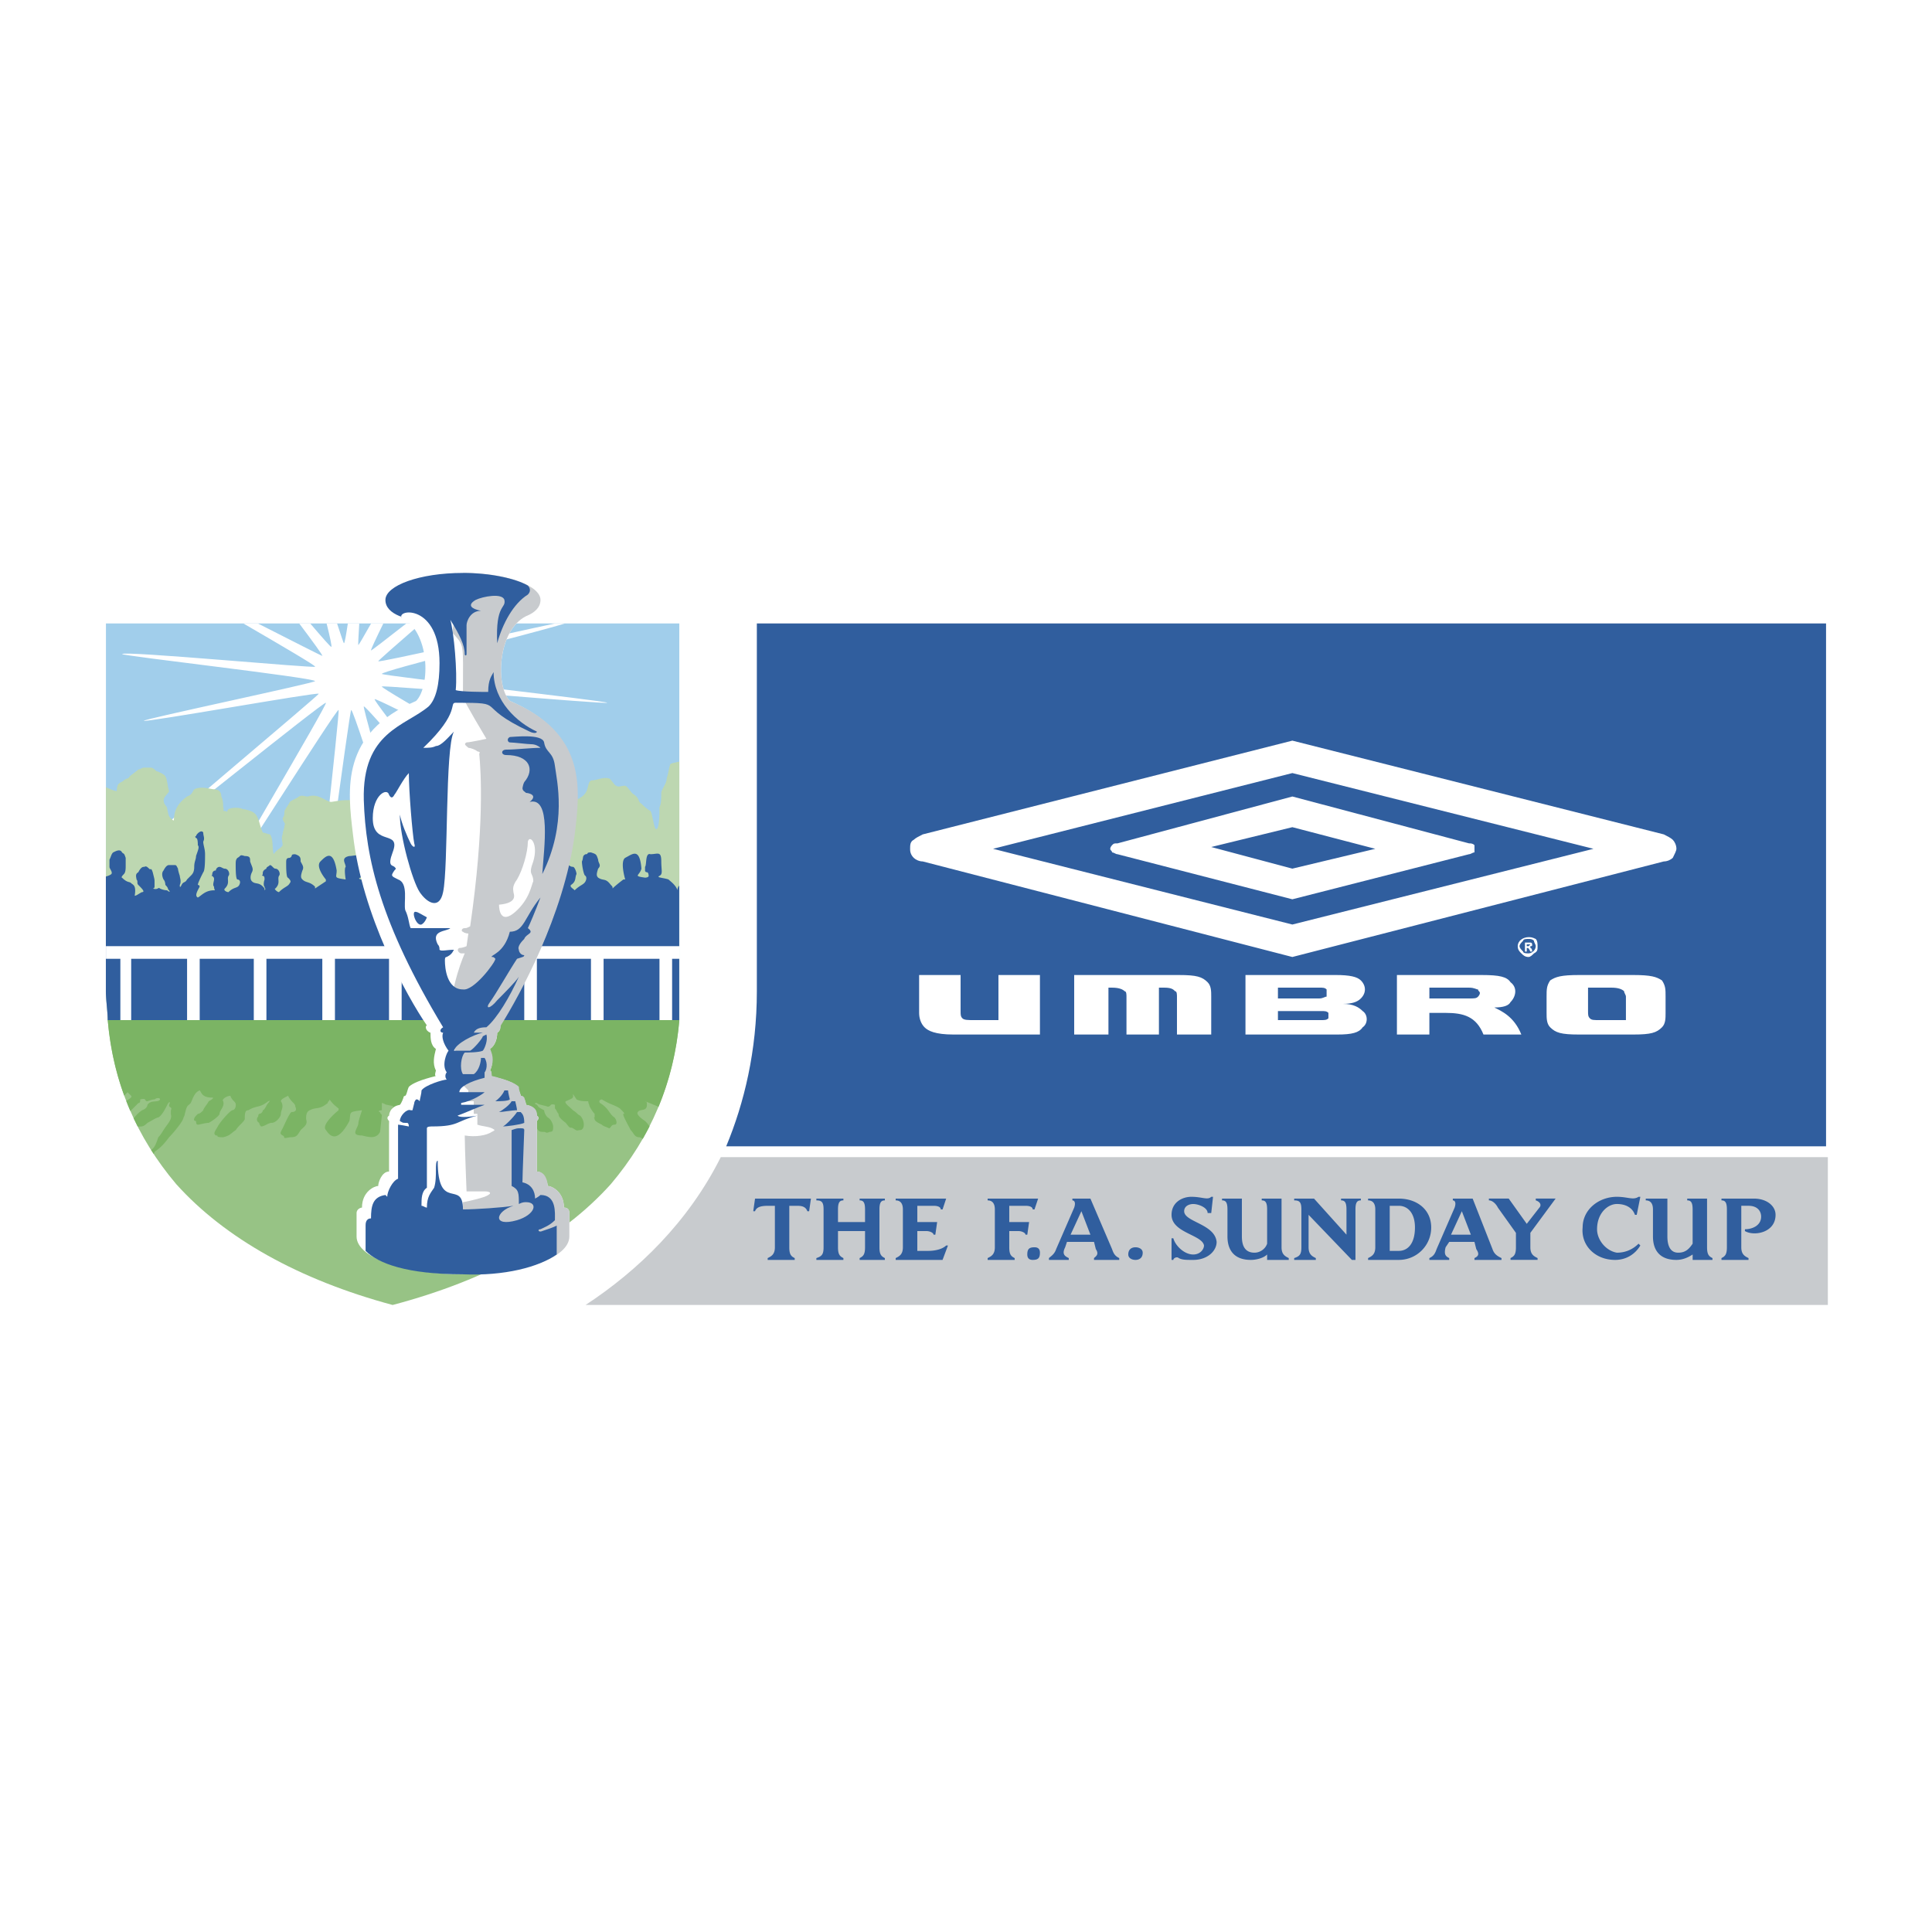 <svg xmlns="http://www.w3.org/2000/svg" width="2500" height="2500" viewBox="0 0 192.756 192.756"><g fill-rule="evenodd" clip-rule="evenodd"><path fill="#fff" d="M0 0h192.756v192.756H0V0z"/><path d="M189.922 54.463v83.83H39.172l-1.979-.539C25.681 134.695 2.834 125.16 2.834 98.896V54.463h187.088z" fill="#fff"/><path d="M67.775 62.199H10.57v36.698c0 .9.18 1.979.18 2.879h57.025V62.199z" fill="#a1ceeb"/><path d="M34.704 62.199c-.181 1.223-.32 1.979-.388 1.979-.034 0-.289-.754-.688-1.979h-1.044c.352 1.409.542 2.303.472 2.338-.048.048-.894-.912-2.108-2.338H29.85c1.384 1.841 2.362 3.184 2.307 3.238-.083 0-3.143-1.567-6.438-3.238h-1.443c3.586 2.082 7.255 4.225 7.163 4.317 0 .18-19.249-1.619-19.249-1.259 0 .18 19.068 2.338 19.249 2.698 0 .18-17.09 3.778-17.09 3.958.18.18 17.27-2.878 17.45-2.698 0 .18-17.45 14.751-17.27 14.931 0 .18 17.809-14.211 17.989-14.032.18.18-10.974 18.889-10.794 19.068.18 0 11.873-18.529 12.053-18.349.18 0-2.698 24.645-2.338 24.645.18.18 3.418-24.465 3.598-24.645.36 0 7.735 23.926 7.915 23.926.18 0-6.835-24.106-6.656-24.286.36 0 10.074 11.693 10.254 11.513s-9.354-12.053-9.175-12.233c.18-.18 16.011 8.095 16.19 7.916 0-.18-15.65-8.995-15.471-9.175 0-.18 22.486 1.799 22.486 1.619s-22.486-2.698-22.486-2.878c0-.312 14.404-3.854 18.29-5.037H55.4c-4.922 1.038-17.522 3.922-17.667 3.777 0-.063 1.859-1.695 4.257-3.777h-1.443c-2.05 1.603-3.533 2.754-3.533 2.698-.041-.041.451-1.098 1.234-2.698h-1.222c-.748 1.321-1.234 2.159-1.272 2.159-.035-.035.006-.858.09-2.159h-1.14v.001z" fill="#fff"/><path d="M17.585 118.145c4.857 5.396 12.233 9.535 21.587 12.053 9.535-2.518 16.91-6.656 21.767-12.053 3.958-4.678 6.296-10.074 6.836-16.369H10.75c.54 6.294 2.878 11.691 6.835 16.369z" fill="#97c385"/><path d="M67.775 75.987c-.458.087-.834.178-.899.243-.18.54-.18.899-.36 1.439 0 .54-.54 1.079-.54 1.439 0 .54 0 1.08-.18 1.439 0 .54 0 2.339-.359 2.159-.18 0-.36-1.619-.54-1.799-.36-.18-.72-.54-.899-.72-.36-.18-.18-.54-.72-.899-.359-.18-.54-.72-.899-.899-.359 0-.72.18-.899 0-.18 0-.54-.72-.72-.72-.54-.18-1.259.18-1.619.18-.54 0-.36.72-.72 1.259-.719 1.08-3.418 1.619-7.375.18-5.037-1.979-9.174-3.059-10.613-1.619-1.26 1.439-4.138 2.519-5.397 2.159-.899 0-.899 0-1.979.18-.539 0-1.259-.899-2.338-.54-.36 0-.54-.18-.899 0-.18.18-.719.36-.899.54-.18.36-.36.54-.54.9 0 .18 0 .539-.18.719 0 .36.359.54.18.719 0 .36-.18.54-.18.9-.18.36 0 .719 0 1.079-.18.36-.54.36-.899.899-.18-.719 0-1.439-.36-1.979-.18 0-.54-.18-.719-.18-.36-.72-.36-1.619-.9-1.979-.18-.18-.899-.36-1.079-.36-.36-.18-1.079-.18-1.439 0-.359.36.18.36-.359.18-.36 0 0 0-.18-.36 0-.359 0-.719-.18-1.079 0-.54-.36-.72-.72-.72s-1.259-.359-1.979 0c-.18.18-.18.54-.72.72-1.799 1.259-1.08 2.698-1.439 2.339-.36-.36-.36-.18-.54-1.08 0-.36-.359-.36-.359-.899 0-.36.54-.72.54-.899-.18-.54-.18-1.259-.36-1.439 0-.18-.72-.54-.899-.54-.18-.18-.36-.36-.54-.36h-.72c-.18 0-.36.18-.54.18-.18.18-.72.54-.899.72 0 .18-.36.18-.54.359-.18.18-.36.18-.54.36-.18.18-.18.72-.18.72-.205 0-.641-.176-1.08-.393v20.361c0 .9.18 1.979.18 2.879h57.025V75.987h-.001z" fill="#bdd7b1"/><path d="M67.775 88.349a.632.632 0 0 0-.18.474c-.18-.54-.72-.899-.9-1.08-.539-.18-1.259-.18-.899-.36.36-.18.18-.54.18-1.439 0-1.08-.36-.72-1.08-.72-.54-.18-.36 1.08-.54 1.259v.36c0 .18.18.18.18.18.18 0 .18.36.18.36 0 .18-.36.18-.36.18-1.259-.18-.54-.18-.36-.899-.18-2.158-.899-1.439-1.619-1.079-.54.36 0 2.159 0 2.159h-.18s-.72.54-1.08.899c0-.18 0-.18-.18-.36-.54-.72-.72-.359-1.259-.72-.18-.18-.18-.359 0-.899.36-.359 0-.54 0-.899-.18-.54-.18-.54-.72-.719-.54 0-.18.18-.54.18-.36.18-.18.36-.36.72 0 .36.18 1.439.36 1.439 0 0 .18.18 0 .54-.18.359-.54.359-1.08.899-.18-.18-.539-.36-.359-.54.54-.359.359-.72.54-1.079 0-.18-.18-.72-.36-.72-.359 0-.54-.36-.72-.36l-.359.36c-.36.18-.36.36-.36.54v.18c.18 0 .18.18.18.359v.72c.18.18.18.36 0 .36-.36 0-.54 0-.72.18V89.183c-.36-.18-.18-.359-1.08-.72-.36 0 0-.359.18-.719.359-.18.18-.36.359-.54 0-.18 0-.54-.18-.72-.18-.36-.36-.54-.54-.54-.18 0-.18-.18-.54.18-.18.18-.18-.18-.36.54-.18.54-.18.54-.18.72v.899c-.359 0-.359-.18-.54-.18-.36.18-.719.18-.719.18-.18.18-.36.18-.18 0 0-.18 0-.18.36-.54 0 0 0-.36.18-.54.18-.36.18-.72 0-.899-.18-.36-.359-.54-.54-.54h-.54c-.18 0-.18 0-.36.36 0 .18-.18.72-.18.72 0 .18-.18.54 0 .899 0 .18 0 .36-.18 0-.18-.18-.359-.18-.54-.54l-.36-.36s-1.619.36-.72 2.159c-.359-.18-.719-.72-1.619-.72-.18 0 0 0 0-.18.18-.36 0-.72 0-.899 0-.18 0-.18.18-.36.18 0 0 0 0-.18 0 0 0-.359-.36-.359 0-.18-.18-.36-.359-.36-.18 0-.36.18-.54.18-.36 0-.54.54-.36.899.18.18-.18.54.36 1.08.18.18-.18.359-.36.54-.54-.54-.899-.54-1.079-.899-.18-.36 0-.54.18-.54s.18-1.08.18-1.439 0-.54-.359-.719c-.36-.18 0-.36-.54-.18-.54 0-.54.18-.54.54-.18.54-.36.719-.18 1.079s.18.72 0 .899c-.36.36-.72 0-1.259.72 0 0-.18.18-.18.359-.359-.359-1.079-.359-1.259-.539-.18-.18 0-.18-.18-.36v-.899c0-.18 0-.359-.18-.719-.359-1.08-1.439-.36-1.439 0-.18.54-.18 1.259.18 1.799.359.54.359.36-.36.54-.54 0-.54.36-.54.54-.36-.54-.72-.72-1.08-.899-.54-.18-1.259-.18-.899-.36.54-.18.36-1.259.18-1.619 0-.899-.72-.54-1.259-.54-.9.18-.36.719-.36 1.079-.18.18 0 1.259 0 1.259-1.259-.18-.899-.18-.899-.899-.36-2.159-1.079-1.439-1.619-.899s.54 1.799.54 1.799v.18l-1.08.719v-.18c-.54-.539-.899-.359-1.259-.719-.18-.18-.18-.36 0-.899.18-.36 0-.54-.18-.899 0-.36 0-.54-.54-.72-.54 0-.18.18-.54.36-.36 0-.36.18-.36.54s0 1.439.18 1.439c.18.18.36.36.18.54-.18.359-.54.359-1.079.899-.18 0-.54-.36-.36-.36.54-.54.18-.899.36-1.259.18-.18 0-.72-.36-.72-.18 0-.36-.359-.54-.359-.18.18-.359.18-.359.359-.36.18-.36.36-.36.54 0 .18-.18 0 0 .18.18 0 .18.18.18.36 0 0-.18.54 0 .719 0 .18.18.18 0 .36v-.18c-.54-.719-.899-.36-1.259-.719-.18-.18-.18-.54 0-.9s0-.54-.18-1.079c0-.36 0-.54-.54-.54-.54-.18-.359 0-.72.18-.18.18-.18.36-.18.72 0 .359 0 1.439.18 1.439s.36.18.18.54c-.18.36-.54.18-1.08.72-.18 0-.54-.18-.359-.36.54-.54.18-.899.359-1.259.18-.18 0-.72-.359-.72-.18 0-.36-.18-.54-.18-.18 0-.359.18-.359.36-.36 0-.36.36-.36.36 0 .18-.18.18 0 .18.18.18.18.18.18.36s-.18.54 0 .719c0 .36.18.36 0 .36-.899 0-1.259.539-1.619.719-.36-.18 0-.719.18-1.08 0-.18-.18-.18-.18-.18 0-.18.359-.899.54-1.259.18-.18.18-1.259.18-1.799s-.18-.899-.18-1.259c.18-.359 0-.54 0-.899-.18-.359-.72.18-.72.36-.18 0 0 .18 0 .18.18 0 .18.54.18.719.18.18 0 .54-.18 1.08 0 .359-.18.54-.18 1.079s-.18.72-.36.899l-.36.36c-.18.36-.36.18-.54.54-.18.36-.18.18-.18 0 .18-.359 0-.72 0-.899 0 0-.18-.54-.18-.72-.18-.359-.18-.359-.36-.359h-.54c-.181 0-.36.18-.54.54-.18.18-.18.54 0 .899.18.18.18.54.18.54.36.36.18.36.36.54.18.18 0 .18-.18 0 0 0-.359 0-.719-.18-.18-.18-.18.18-.72 0 .18 0 .18-.18.18-.18v-.539c0-.18 0-.18-.18-.9-.18-.54-.18-.18-.36-.36-.359-.359-.359-.18-.54-.18-.18 0-.36.18-.54.54-.36.18-.18.54-.18.72.18.18 0 .36.18.54.36.36.72.72.36.72-.36.18-.54.359-.72.359.18-1.079-.18-1.079-.36-1.259-.18-.18-.359 0-.899-.54 0 0-.18 0 .18-.359.18-.18.18-.54.18-.899v-.36-.36c-.18-.54-.18-.36-.36-.54-.18-.36-.54-.18-.899 0-.18.18-.18.36-.359.719v.72c0 .18.359.54.18.72-.087.087-.301.176-.54.242v11.451c0 .9.18 1.979.18 2.879h57.025V88.349h.008z" fill="#305e9e"/><path d="M12.392 109.305c.103-.1.215-.211.337-.334l.359.359c.113.113-.126.297-.497.506.13.336.268.67.411 1 .132-.111.177-.158.267-.246.18-.18.36-.359.54-.541.18 0 .18-.18.18-.359.72-.18.36.18.72.18.54-.18.54-.18.72-.18.18-.18.54-.18.54 0-.18.359-.899 0-1.259.541 0 0 0 .359-.54.539-.358.238-.636.559-.835.799.128.275.263.549.401.82h.254c.18 0 .36 0 .72-.359.36-.182.899-.541 1.079-.541.36-.18.72-.898.899-1.258.18-.361.36-.361.18 0 0 .359.36.18.18.539v.359c0 .18.18.359-.36 1.08-.539.719-.539.898-.899 1.258-.18.539-.359 1.078-.718 1.26.086.137.174.271.263.406.037-.068.067-.143.095-.227.54-.359.899-.719 1.439-1.439.36-.359 1.439-1.619 1.439-1.979.18-.18.18-1.078.54-1.258l.18-.182c.18-.359.36-1.078.899-1.258.18.18.18.719 1.259.719.18 0 0 .18-.36.359-.18.361-.54.721-.54.9-.18.18-.36.359-.54.359l-.18.18c-.18.18-.36.539 0 .539 0 .182 0 .361.18.361s.719-.18 1.079-.18c.36-.182 1.079-.721 1.079-.9 0-.359.54-.719.36-1.26-.18-.18.36-.539.72-.539.18.539.54.539.54.9 0 .359-.18.539-.359.539-.36.18-1.26 1.26-1.439 1.619s-.54.719-.18.898c.359 0-.18.18.719.18.72-.18.72-.359 1.259-.719.36-.539.72-.719.899-1.08 0-.539 0-.898.36-.898.899-.539 1.08-.18 1.979-.9.18 0 .18-.18.18-.18s0 .18-.18.359c-.18.182-.36.721-.54.721 0 .18-.18.359-.36.359-.18.18 0 .18-.18.359 0 0-.18.359.18.541 0 0 0 .18.18.359.36 0 .72-.359 1.08-.359s.899-.541.899-.9.36-.719 0-1.26c0-.18.36-.359.72-.539.36.719.719.719.719 1.08.18.359 0 .539-.359.539-.18 0-.72 1.26-.899 1.619-.18.359-.36.539 0 .719.359.18-.18.361.719.18.72 0 .72-.18 1.08-.719.359-.359.719-.539.54-1.08 0-.359 0-.719.36-.898.719-.359.899 0 1.799-.721 0-.18.18-.18.18-.359.36.541.899.9.899.9v.18s-1.799 1.439-1.259 1.979c.359.539 1.079 1.439 2.338-.9.18-.898-.18-.898 1.259-1.078 0 0-.36 1.078-.36 1.26 0 .539-.899 1.258.36 1.258.719.18 1.439.361 1.799-.359l.18-1.619c0-.18-.18-.18-.18-.359-.18 0-.18-.18.18-.18v-.721c.18 0 .36.182.54.182.72.18.72 0 .36.539s-.18 1.439 0 1.979c.18.359 1.619 1.26 1.799.18.18-.539.18-.719.18-1.08 0-.18-.18-.539-.18-.719 0-.359 0-.359.18-.539.18-.18 1.08-.18 1.439-.541 0 .182 0 .182.18.361.72.719 1.08.539 1.619.898.36.18.36.539.18.9-.18.539.18.719.359 1.078.36.541.36.721 1.08.721.72.18.18-.18.54-.18.54-.18.359-.361.18-.721 0-.359-.36-1.619-.72-1.619-.18-.18-.36-.359-.18-.719.18-.359.54-.359.899-.9.36.18.72.361.54.541-.36.539 0 .898 0 1.258-.18.18.18.9.54.9.54 0 .72.359 1.08.18.18 0 .18-.18.18-.359.359 0 .359-.359.359-.541-.18 0 0 0-.18-.18-.18 0-.18-.18-.36-.359 0-.18 0-.539-.18-.898-.18-.18-.359-.18-.18-.18.899 0 1.259-.541 1.619-.9-.36 2.158 1.619 2.518 1.619 2.518.18-.18.18-.18.359-.539 0-.359.36-.18.36-.539s.18-.18.18.18c0 .18.359.719.359.719.18.18.54.721.72.9.18.359.36.359.72.359.18 0 .18.18.54 0 .36 0 .36-.18.36-.539 0-.18-.18-.721-.54-.9-.359-.359-.359-.719-.359-.719-.72-.359-.54-.359-.72-.539-.36-.182-.18-.182 0-.182.18.182.54.182 1.079.361.36 0 .18-.361.72-.18v.359c.18.18.18.359.36.539 0 .18 0 .359.719.9.54.719.36.359.72.539.54.359.36.18.72.18.18 0 .36-.18.36-.539 0-.361-.18-.721-.36-.9-.36-.18-.18-.18-.72-.539-.359-.359-.899-.721-.72-.9.899-.359.72-.359.72-.719l.36.539c.36.18.72.18 1.08.18.18 0 0 0 .18.361 0 .18.36.719.54.898v.359c-.18 0 0 0 0 .18s.36.361.72.541c.18.18.36.18.719.359.18 0 .18-.359.54-.359.359 0 .18-.541 0-.721-.54-.359-.54-.898-1.439-1.439-.18-.18 0-.359.18-.359.899.541 1.259.541 1.799.9.36.359.54.539.36.539s.54 1.26.72 1.619c.359.359.359.719.899.719a.794.794 0 0 1 .305.162c.236-.412.463-.828.678-1.25a2.912 2.912 0 0 0-.443-.531c-.54-.359-.899-.719-.72-.898.18-.359.899 0 .899-.719 0-.182 0-.361-.18-.361.423.17.928.381 1.342.555 1.111-2.68 1.811-5.557 2.076-8.648H10.75c.229 2.665.781 5.171 1.642 7.529z" fill="#7bb464"/><path fill="#fff" d="M10.57 95.659h1.439v6.116h1.079v-6.116h5.577v6.116h1.259v-6.116h5.397v6.116h1.26v-6.116h5.576v6.116h1.26v-6.116h5.396v6.116h1.259v-6.116h5.577v6.116h1.079v-6.116h5.577v6.116h1.259v-6.116h5.396v6.116h1.26v-6.116h5.576v6.116h1.26v-6.116h.719v-1.26H10.57v1.26z"/><path d="M75.511 62.199v36.698c0 5.936-1.259 11.152-3.058 15.471h109.733V62.199H75.511z" fill="#305e9e"/><path d="M71.913 115.447c-3.238 6.475-8.275 11.332-13.492 14.75h123.944v-14.75H71.913z" fill="#c8cbce"/><path d="M75.331 119.584h5.577l-.18 1.26h-.18c-.18-.541-.72-.541-1.079-.541h-.72v4.139c0 .719.18.898.54 1.078v.182H76.59v-.182c.36-.18.72-.359.72-1.078v-4.139h-.54c-.54 0-1.259 0-1.439.541h-.18l.18-1.26zM88.283 119.764c-.359 0-.54.18-.54.9v3.777c0 .719.18.898.54 1.078v.182h-2.518v-.182c.36-.18.54-.359.54-1.078v-1.619h-2.698v1.619c0 .719.18.898.54 1.078v.182h-2.698v-.182c.54-.18.719-.359.719-1.078v-3.777c0-.721-.18-.9-.719-.9v-.18h2.698v.18c-.36 0-.54.18-.54.9v1.258h2.698v-1.258c0-.721-.18-.9-.54-.9v-.18h2.518v.18zM92.6 124.801c.72 0 1.439-.18 1.799-.539h.18l-.54 1.439h-4.677v-.182c.36-.18.719-.359.719-1.078v-3.777c0-.721-.359-.9-.719-.9v-.18h5.037l-.359 1.08h-.18c0-.18-.18-.361-.719-.361h-1.619v1.619H93.5l-.18 1.26h-.18c0-.18-.36-.359-.72-.359h-.899v1.979H92.6v-.001zM103.574 119.584l-.361 1.08h-.18c0-.18-.18-.361-.719-.361h-1.619v1.619h1.979l-.18 1.26h-.18c0-.18-.359-.359-.719-.359h-.9v1.619c0 .719.18.898.539 1.078v.182h-2.697v-.182c.359-.18.719-.359.719-1.078v-3.777c0-.721-.359-.9-.719-.9v-.18h5.037v-.001zM107.891 120.844l.9 2.338h-1.979l1.079-2.338zm.9-1.26h-1.799v.18c.18 0 .359.18.18.721l-1.799 4.137c-.18.539-.541.719-.721.898v.182h1.98v-.182c-.361-.18-.721-.359-.361-1.078l.18-.539h2.699l.18.719c.359.539 0 .719-.18.898v.182h2.518v-.182c-.359-.18-.539-.359-.719-.898l-2.158-5.038zM118.145 120.844c0 1.078 3.059 1.26 3.238 3.059 0 .898-.9 1.799-2.338 1.799-.721 0-1.08 0-1.439-.182-.18-.18-.539 0-.539.182h-.182v-2.16h.182c.18.721 1.078 1.619 1.979 1.619.719 0 1.078-.539 1.078-.898-.18-1.08-3.238-1.26-3.238-3.059 0-1.26 1.08-1.799 1.98-1.799 1.078 0 1.617.359 1.979 0h.18l-.18 1.619h-.361c0-.539-.898-.9-1.438-.9-.362-.001-.901.179-.901.72zM125.881 119.584h1.979v4.857c0 .719.359.898.719 1.078v.182h-2.158v-.541c-.359.359-1.08.541-1.619.541-2.158 0-2.338-1.619-2.338-2.34v-2.697c0-.721-.18-.9-.541-.9v-.18h1.98v3.777c0 .721.18 1.619 1.258 1.619.541 0 1.08-.359 1.26-.898v-3.418c0-.721-.18-.9-.539-.9v-.18h-.001zM133.795 119.584h1.979v.18c-.359 0-.539.18-.539.9v5.037h-.359l-4.318-4.498v3.238c0 .719.361.898.721 1.078v.182h-2.158v-.182c.539-.18.719-.359.719-1.078v-3.777c0-.721-.18-.9-.719-.9v-.18h1.979l3.238 3.598v-2.518c0-.721-.182-.9-.541-.9v-.18h-.002zM141.17 122.463c0 1.619-.719 2.338-1.617 2.338h-.9v-4.498h.9c.898 0 1.617.72 1.617 2.16zm1.621 0c0-1.799-1.439-2.879-3.238-2.879h-3.059v.18c.359 0 .719.18.719.9v3.777c0 .719-.359.898-.719 1.078v.182h3.059a3.224 3.224 0 0 0 3.238-3.238zM145.848 120.844l.9 2.338h-1.979l1.079-2.338zm1.08-1.26h-1.979v.18c.18 0 .359.18.18.721l-1.799 4.137c-.18.539-.359.719-.721.898v.182h1.98v-.182c-.361-.18-.541-.359-.361-1.078l.361-.539h2.518l.18.719c.359.539.18.719-.18.898v.182h2.699v-.182c-.361-.18-.721-.359-.9-.898l-1.978-5.038zM151.244 123.002l-1.799-2.518c-.18-.361-.539-.721-.898-.721v-.18h1.979l1.799 2.52 1.26-1.619c.18-.182.18-.541-.361-.721v-.18h1.98l-2.52 3.418v1.439c0 .719.359.898.721 1.078v.182h-2.699v-.182c.359-.18.539-.359.539-1.078v-1.438h-.001zM163.658 119.404l-.361 1.799h-.18c-.18-.539-.719-1.08-1.799-1.08-.898 0-1.979.9-1.979 2.52 0 1.078.9 2.158 1.979 2.338.9 0 1.619-.359 2.16-.898l.18.18c-.541.898-1.439 1.439-2.52 1.439-1.979 0-3.418-1.439-3.238-3.238 0-1.799 1.619-3.059 3.418-3.059 1.08 0 1.619.359 2.16 0h.18v-.001zM168.334 119.584h1.979v4.857c0 .719.182.898.541 1.078v.182h-1.979v-.541c-.541.359-1.08.541-1.619.541-2.16 0-2.34-1.619-2.34-2.34v-2.697c0-.721-.359-.9-.719-.9v-.18h2.158v3.777c0 .721.18 1.619 1.08 1.619.719 0 1.078-.359 1.439-.898v-3.418c0-.721-.182-.9-.541-.9v-.18h.001zM174.99 119.584c1.26 0 2.158.719 2.158 1.619 0 1.799-2.158 2.158-3.057 1.619v-.18c.719 0 1.617-.359 1.617-1.26 0-.539-.359-1.08-1.258-1.08h-.721v4.139c0 .719.361.898.721 1.078v.182h-2.699v-.182c.359-.18.541-.359.541-1.078v-3.777c0-.721-.182-.9-.541-.9v-.18h3.239zM103.213 124.441c.361 0 .541.18.541.539 0 .539-.18.721-.721.721-.359 0-.539-.182-.539-.541 0-.539.18-.719.719-.719zM113.287 124.441c.361 0 .721.18.721.539 0 .539-.359.721-.721.721-.359 0-.719-.182-.719-.541 0-.539.36-.719.719-.719z" fill="#305e9e"/><path d="M46.188 127.139c5.937 0 10.614-1.619 10.614-3.777v-2.338c0-.359-.18-.539-.54-.539 0-1.619-1.259-2.16-1.619-2.16 0-.359-.359-1.439-1.079-1.439v-5.037c.36-.359 0-.539 0-.539s0-.898-1.079-1.078c0-.182-.18-.721-.36-.721 0-.18-.18-.18-.18-.18 0-.18-.18-.539-.359-.898-.18-.361-1.08-.721-2.698-1.08.18 0 .18-.539 0-.539.359-.721.18-1.439 0-2.16.539-.359.719-1.078.719-1.619.36-.18.36-.719.18-.719 1.979-2.879 6.476-10.974 7.375-19.068.72-4.498 1.259-10.074-6.296-13.312-1.439-1.439-1.259-7.016 1.619-8.455.899-.359 1.439-.899 1.439-1.619 0-1.438-3.418-2.698-7.735-2.698s-7.735 1.26-7.735 2.698c0 .72.54 1.26 1.439 1.619 3.058 1.439 3.058 7.016 1.619 8.455-7.556 3.238-6.836 8.814-6.296 13.312.899 8.095 5.396 16.189 7.375 19.068-.18 0-.18.539.36.719 0 .541 0 1.26.54 1.619-.18.721-.36 1.439 0 2.16 0 0-.18.539 0 .539-1.439.359-2.339.719-2.699 1.08-.18.359-.18.719-.359.898 0 0-.18 0-.18.18 0 0-.18.539-.36.721-1.079.18-1.079 1.078-1.079 1.078s-.36.18 0 .539v5.037c-.72 0-1.08 1.08-1.08 1.439-.36 0-1.619.541-1.619 2.16-.18 0-.54.18-.54.539v2.338c0 2.158 4.857 3.777 10.613 3.777z" fill="#fff"/><path d="M42.051 92.24c.36-.18.54-.719.54-.719-.359-.18-.899-.54-1.079-.54-.541-.18-.001 1.439.539 1.259z" fill="#305e9e"/><path d="M39.533 74.431c.539 0 .719.18 1.079.54.54-.719 1.619-2.338 1.799-2.518-.9-.181-2.878 1.258-2.878 1.978z" fill="#fff"/><path d="M46.188 119.943s1.08-.18 2.159-.539c.899-.359.54-.539 0-.539h-1.799s-.18-4.498-.18-5.578c1.079.18 2.158 0 2.698-.359.359-.18.359-.18 0-.359-.36-.18-.899-.18-1.439-.359v-1.08h-.359v-1.26h-.54v-1.078l-1.259-1.26c.18-2.158-.36-2.518-.36-2.518s.18-.182.36-.182c-.72-.539-.899-1.258-.72-2.158-.18-.18 0 0 0-.18.18-4.316 1.62-7.375 1.62-7.375h-.36c-.18 0-.54-.359-.18-.54.36 0 .72-.18.72-.18l.18-1.26s-.359 0-.54-.18c-.18 0-.18-.36.18-.36.18 0 .18 0 .54-.18 1.439-9.894 1.079-15.471.899-17.27.18 0 0-.18-.18-.18-.18-.18-.719-.36-.899-.36-.18-.18-.54-.359-.18-.54.36 0 1.979-.36 1.979-.36s-2.158-3.598-2.338-4.137c-.18-.36.18-.36.18-.36l-.18-.18c0-5.037.18-4.498-1.08-5.937l1.08-5.937c4.317 0 7.735 1.26 7.735 2.698 0 .72-.54 1.26-1.439 1.619-2.878 1.439-3.059 7.016-1.619 8.455 7.735 3.238 7.016 8.814 6.476 13.312-1.079 8.095-5.576 16.189-7.375 19.068 0 0 0 .539-.36.719 0 .541-.18 1.26-.719 1.619.359.721.359 1.439 0 2.16.18 0 .18.539.18.539 1.439.359 2.338.719 2.698 1.08 0 .359.18.719.18.898.18 0 .18 0 .36.18 0 0 .18.539.18.721 1.259.18 1.079 1.078 1.079 1.078s.36.18 0 .539v5.037c.899 0 1.079 1.08 1.079 1.439.36 0 1.619.541 1.619 2.16.36 0 .54.18.54.539v2.338c0 2.158-4.677 3.777-10.614 3.777v-7.19h-.002z" fill="#c8cbce"/><path d="M40.072 61.659s0-.18-.18-.18c-.899-.359-1.439-.899-1.439-1.619 0-1.438 3.418-2.698 7.735-2.698 2.699 0 5.217.54 6.476 1.26.18.18.36.539 0 .899-1.439.899-2.519 2.878-3.058 4.856-.18-3.957.899-3.417.719-4.317-.18-.719-2.158-.359-2.878 0-.899.54-.36.9.54 1.08-1.079 0-1.439 1.08-1.439 1.439v2.878c0 .18-.18.18-.18 0 0-.899-.54-1.979-1.439-3.418.36 1.259.72 5.217.54 7.016.54.18 2.878.18 3.238.18 0-1.259.36-1.619.54-1.979 0 2.878 2.339 5.037 4.317 5.936 0 .18-.36.18-.72 0-5.756-2.698-1.979-2.878-7.375-2.878-.72 0 .54.899-3.238 4.497.54 0 .899 0 1.259-.18.54 0 1.259-.899 1.799-1.439-.899 1.619-.54 13.492-1.08 16.011-.36 1.799-1.619 1.079-2.338 0-.72-1.079-1.979-5.577-1.979-7.735.18.899.72 2.159 1.079 2.878.18.36.54.54.36 0-.18-.899-.54-5.217-.54-7.016-.54.54-1.259 1.979-1.439 2.159-.18.359-.36.359-.54 0-.18-.72-1.619 0-1.619 2.338 0 2.878 2.878 1.08 1.979 3.418-.54 1.439 0 1.259.18 1.439s.18.18 0 .36c-.36.54-.36.54.36.899 1.079.36.54 2.338.72 3.058.359.72.359 1.439.539 1.799h3.958c-.36.36-1.979.18-1.259 1.619.18.18.18.36.18.54.18.18.72 0 1.439 0-.18.359-.36.54-.72.719-.18 0-.18.18-.18.36 0 .72.18 2.878 1.799 2.878 1.08.18 3.238-2.699 3.238-3.058-.18-.18-.18-.18-.359-.18-.18-.18 1.259-.36 1.799-2.519 1.439 0 1.439-1.439 3.058-3.418-.54 1.439-1.08 2.698-1.259 3.058.72.54-.18.54-.36 1.079-.18.18-.719.72-.54 1.08 0 .18.18.54.54.54 0 .18-.18.18-.719.36-.72 1.08-2.159 3.597-2.698 4.318-.54.719 0 .719.719-.18.719-.721 1.799-1.801 2.159-2.34-.899 1.979-2.159 4.139-3.238 5.037-.719 0-1.079.18-1.259.539h.899c-.899.182-2.699 1.08-2.878 1.799h1.619c.36-.18 1.259-1.258 1.259-1.438l.359-.18c.18.539-.18 1.438-.359 1.617-.36.182-1.619.182-1.799.182-.36.359-.54 1.619-.18 2.158h1.08c.54-.359.719-1.26.719-1.619h.36c.36.539.18 1.26 0 1.439v.539c-1.439.359-2.519.9-2.519 1.439h2.519c-.18.18-1.259.898-2.338 1.078v.182h2.338c-.54.18-2.159.898-2.698 1.078.18.18.899.18 1.979 0-2.159.539-1.799 1.08-4.497 1.08-.18 0-.54 0-.54.18v5.936c-.54.361-.54 1.08-.54 1.799.18 0 .36.182.54.182 0-1.08.36-1.439.72-1.98.18-.539.18-1.258.18-1.799 0-.359 0-.898.18-.898 0 5.217 2.519 1.799 2.519 4.857 1.259 0 3.958-.18 5.037-.361-1.799.541-2.159 2.16.36 1.439 1.799-.539 2.158-1.799.899-1.799-.18 0-.36 0-.72.18 0-1.078 0-1.439-.72-1.799v-5.576c.54-.18.54-.18.899-.18.18 0 .36 0 .36.18s-.18 4.498-.18 5.217c.899.18 1.259.9 1.259 1.619 0 0 .359-.18.54-.359 1.619 0 1.439 1.799 1.439 2.518-.54.541-1.079.721-1.439.9-.36 0-.18.359.18.18.54-.18 1.08-.359 1.439-.539v2.877c-1.799 1.26-5.217 2.158-9.354 1.979-5.577 0-8.455-1.078-9.714-2.338v-2.518c0-.18 0-.721.54-.721 0-1.26.18-2.158 1.439-2.338l.18.18c0-.539.54-1.619 1.08-1.799v-5.396s.18 0 1.079.18c0 0 0-.359-.18-.359-.54 0-.36 0-.72-.182 0-.539.72-1.258 1.079-1.078h.18l.18-.721c0-.18.18-.359.18-.359.18 0 .18 0 .36.18 0-.18.18-.719.18-1.078.36-.541 2.159-1.08 2.519-1.08-.18-.18-.18-.539 0-.719-.54-.721 0-1.979.18-2.16-.54-.719-.719-1.438-.54-1.799-.36 0-.36-.359 0-.539-6.296-10.434-7.735-16.91-7.915-22.666-.18-6.836 4.138-7.375 6.476-9.354.72-.72 1.079-2.159 1.079-4.317-.002-5.938-4.319-5.398-3.78-4.499z" fill="#305e9e"/><path d="M52.125 78.749s0-.359.18-.719c1.08-1.259.54-2.699-1.799-2.699-.54 0-.54-.54 0-.54.899 0 2.519-.18 3.418-.18-.18-.18-.54-.359-.899-.359s-1.799-.18-2.159-.18c-.18 0-.36-.36 0-.54.36 0 3.238-.36 3.418.54.18 1.08.899.899 1.079 2.338.18 1.439 1.259 5.757-1.259 10.794.18-2.698.899-7.735-1.259-7.196.899-.719-.18-.899-.359-.899-.18-.18-.36-.18-.36-.54v.18h-.001z" fill="#305e9e"/><path d="M52.665 83.965c0 1.08-.54 2.878-1.079 3.778-.54.719-.36 1.08-.36 1.259s.54 1.079-1.439 1.259c0 .54.18 1.979 1.619.719 1.439-1.259 1.619-2.698 1.799-3.058 0-.9-.54-.54 0-1.979.539-1.797-.361-2.697-.54-1.978z" fill="#fff"/><path d="M52.305 112.029c0-.721-.18-.9-.36-1.08h-.359c-.36.539-1.26 1.439-1.439 1.439.359.001 1.798-.179 2.158-.359zM49.426 109.869c.36 0 1.26 0 1.439-.18 0 0-.18-.719-.18-.898h-.36c.001 0-.179.539-.899 1.078zM51.045 109.869h.36s.18.721.18.9c-.54 0-1.439.18-1.799.18.36-.179 1.08-.719 1.259-1.08z" fill="#305e9e"/><path d="M128.938 92.24l-29.861-7.555 29.861-7.556 30.043 7.556-30.043 7.555zm0-2.518l17.631-4.498c.18 0 .359-.18.539-.18v-.36-.36c-.18-.18-.359-.18-.539-.18l-17.631-4.677-17.449 4.677c-.359 0-.359 0-.539.18 0 0-.18.18-.18.36s.18.18.18.36c.18 0 .359.18.539.18l17.449 4.498zm0-3.058l-8.094-2.158 8.094-1.979 8.275 2.159-8.275 1.978zm0 8.815l37.059-9.534c.359 0 .719-.18.898-.36.182-.36.361-.72.361-.899 0-.36-.18-.72-.361-.899-.18-.18-.539-.36-.898-.54l-37.059-9.354-36.877 9.354c-.36.18-.719.36-.899.54-.36.18-.36.54-.36.899 0 .18 0 .54.36.899.18.18.54.36.899.36l36.877 9.534zM151.605 94.399c0-.18.18-.36.359-.54 0-.18.359-.18.539-.18s.359 0 .539.18c0 .18.18.36.18.54 0 .36-.359.719-.719.719-.18 0-.539 0-.539-.18-.179-.179-.359-.359-.359-.539zm.899 1.08c.18 0 .359-.18.539-.36.361-.18.361-.359.361-.719 0-.18 0-.54-.182-.72-.359-.18-.539-.18-.719-.18-.539 0-1.08.36-1.08.9 0 .36.182.54.361.719.181.18.361.36.72.36z" fill="#fff"/><path d="M152.145 94.039v.9h.18v-.36c.18 0 .18 0 .359.36h.18c0-.36-.18-.36-.18-.36v-.18c.18 0 .18 0 .18-.18 0 0 0-.18-.18-.18H152.145zm.179.36v-.18h.36l-.18.18h-.18zM131.637 99.615c.359 0 .539-.18.719-.18v-.359-.359c-.18-.18-.359-.18-.719-.18H127.5v1.078h4.137zm.179 2.16c.359 0 .539 0 .721-.18v-.18-.361c-.182-.18-.361-.18-.721-.18H127.5v.9h4.316v.001zm4.137.719c-.359.539-1.078.721-2.518.721h-9.174v-5.938h8.994c1.439 0 2.158.18 2.518.539.541.541.541 1.26 0 1.799-.359.361-.898.541-1.799.541 1.08 0 1.619.359 1.979.719.541.359.541 1.26 0 1.619zM149.086 100.516c.9 0 1.439-.18 1.619-.539.539-.541.719-1.439 0-1.98-.359-.539-1.08-.719-2.879-.719h-8.455v5.938h3.238v-2.16h1.619c1.799 0 3.059.361 3.779 2.16h3.777c-.72-1.8-1.977-2.341-2.698-2.7zm-1.619-1.08c-.18.18-.359.18-.898.18h-3.959v-1.078h3.959c.539 0 .719.18.898.18 0 .18.18.18.18.359s-.18.359-.18.359zM112.389 103.215v-3.779c0-.18 0-.539-.18-.539-.18-.18-.541-.359-1.26-.359h-.359v4.678h-3.418v-5.938h10.434c1.799 0 2.338.18 2.877.719.361.361.361.9.361 1.439v3.779h-3.418v-3.779c0-.18 0-.539-.18-.539-.18-.18-.361-.359-1.08-.359h-.539v4.678h-3.238v-.001zM99.615 101.775v-4.498h4.139v5.938h-8.635c-1.799 0-2.519-.361-2.878-.721-.36-.359-.54-.898-.54-1.439v-3.777h4.138v3.598c0 .359 0 .541.18.721s.54.18 1.259.18h2.337v-.002zM157.541 103.215c-1.799 0-2.338-.182-2.879-.721-.359-.359-.359-.898-.359-1.439v-1.619c0-.719 0-1.078.359-1.619.541-.359 1.08-.539 2.879-.539h5.396c1.799 0 2.34.18 2.879.539.359.541.359.9.359 1.619v1.619c0 .541 0 1.08-.359 1.439-.539.539-1.08.721-2.879.721h-5.396zm4.678-3.779c0-.18-.18-.359-.18-.539-.18-.18-.541-.359-1.26-.359h-2.34v2.338c0 .359 0 .541.182.721.18.18.359.18 1.078.18h2.52v-2.341z" fill="#fff"/></g></svg>